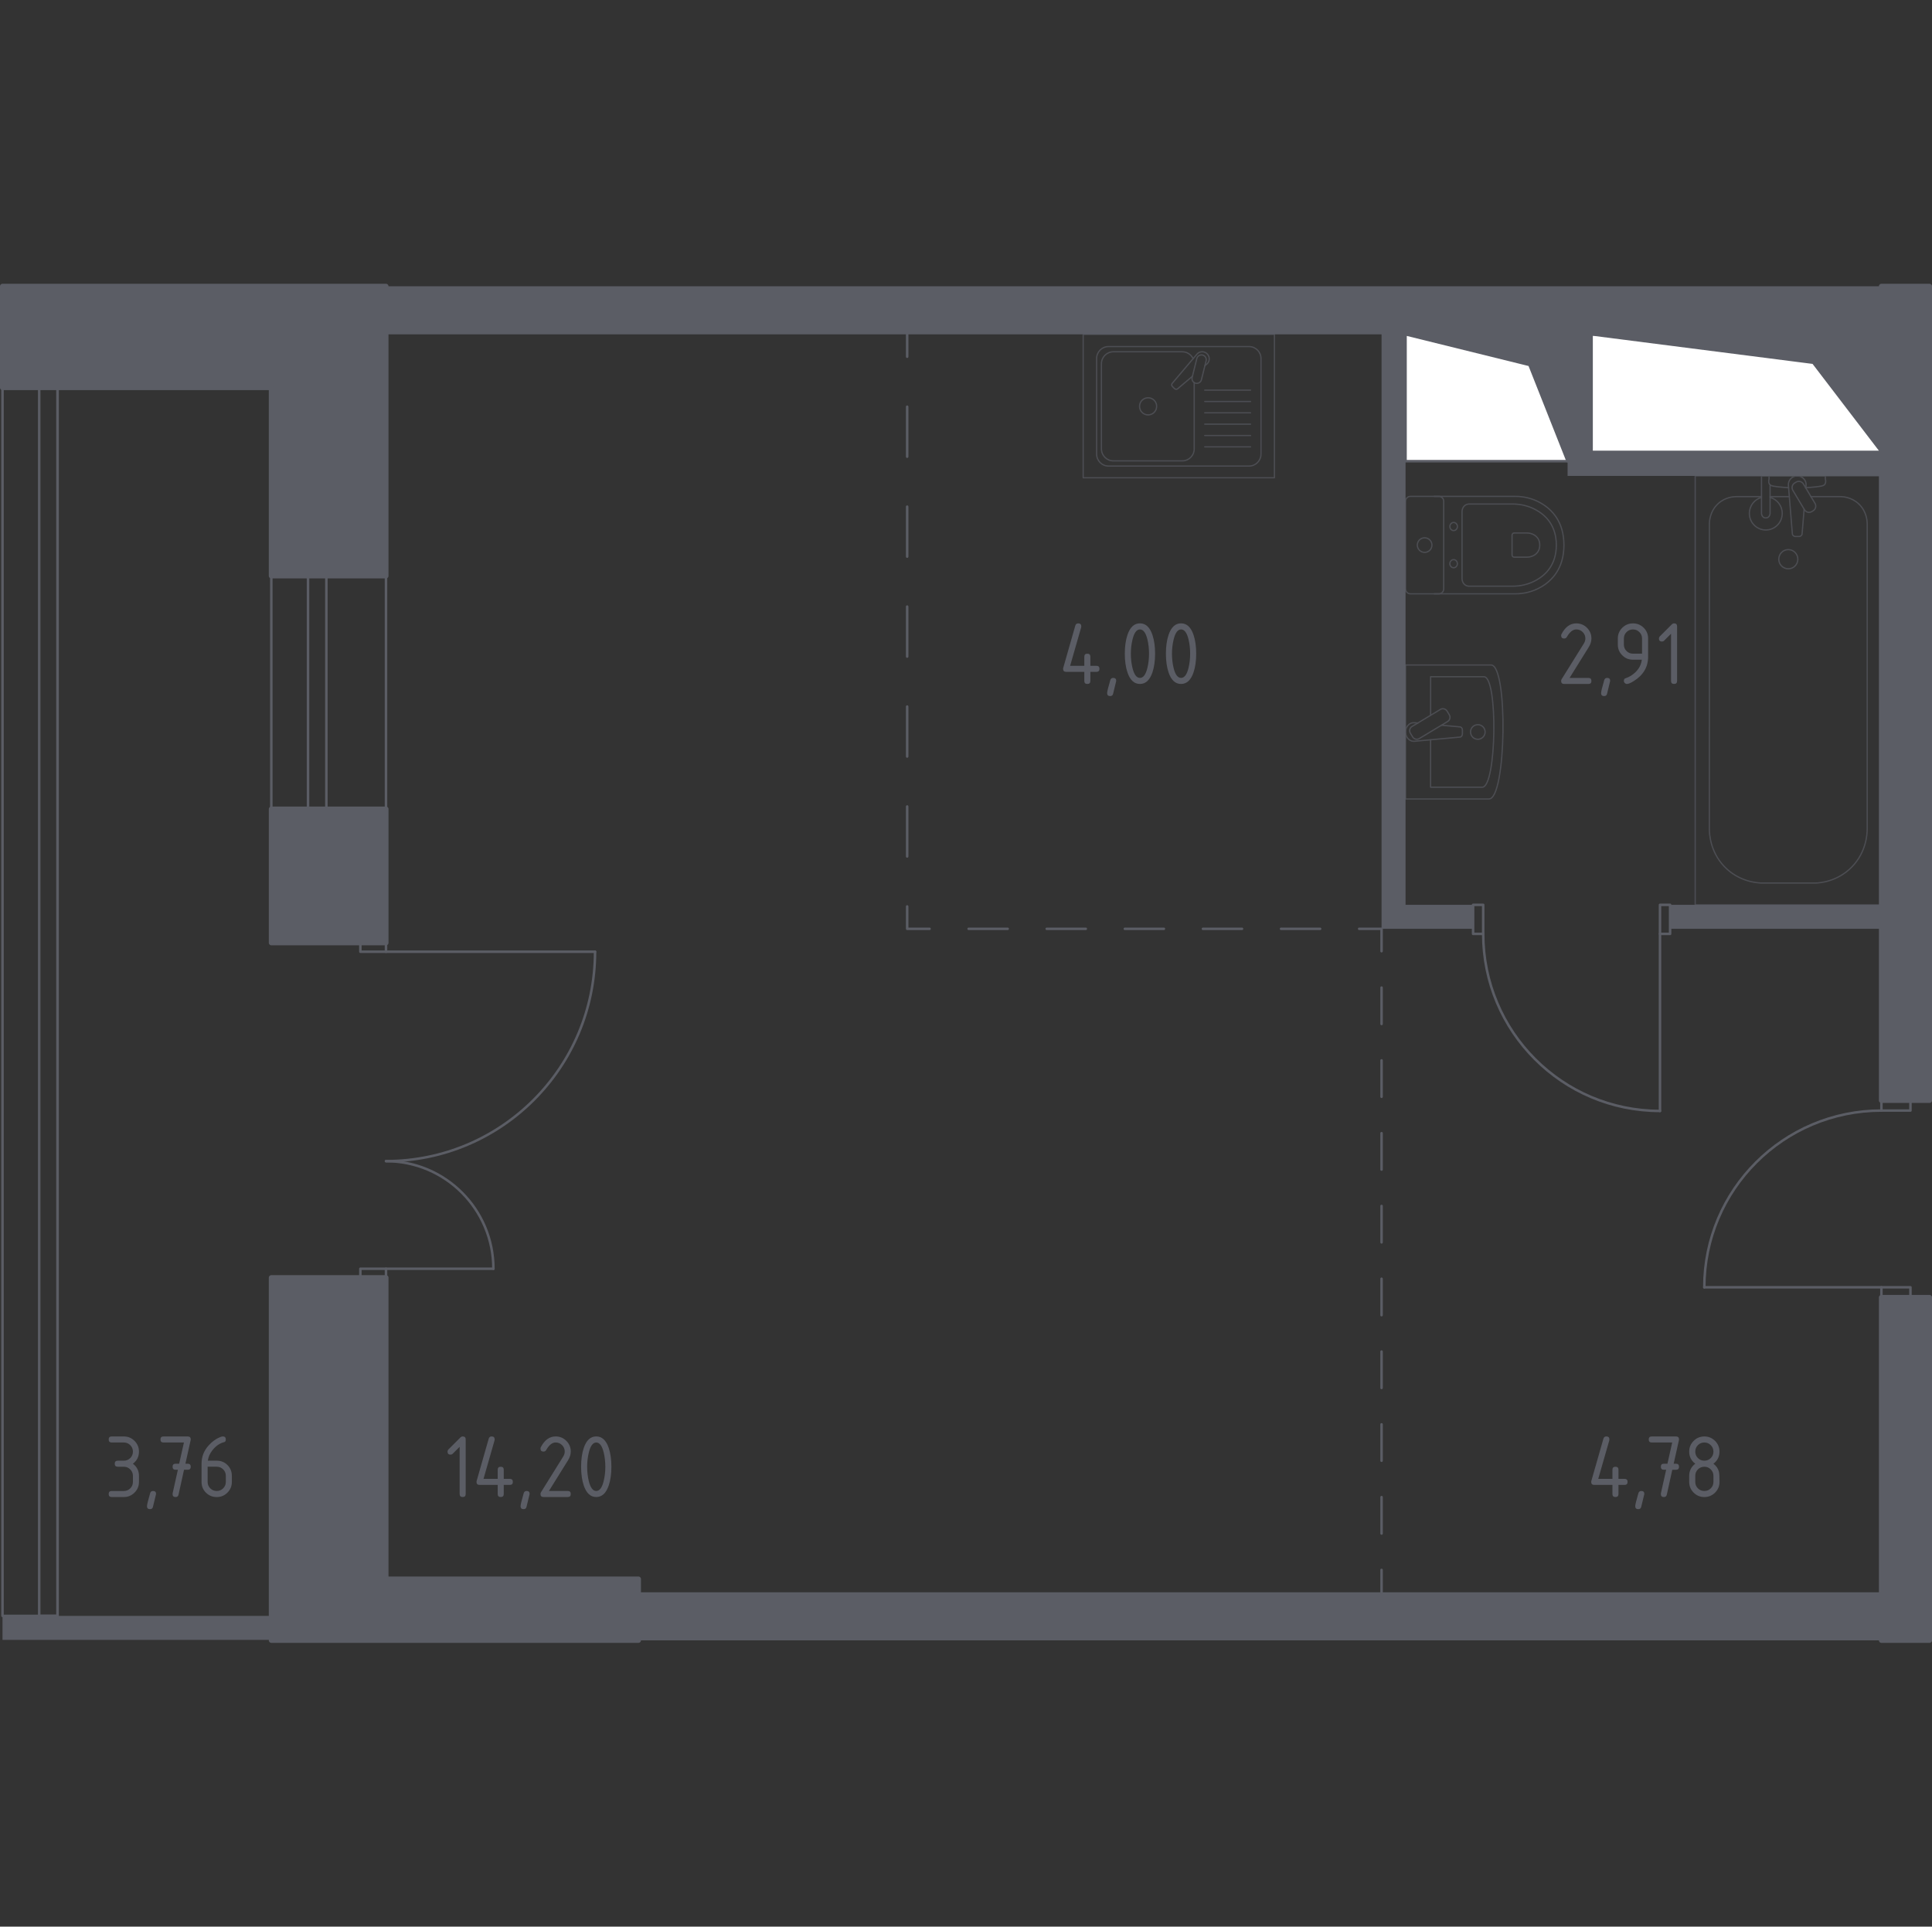 <?xml version="1.0" encoding="utf-8"?>
<!-- Generator: Adobe Illustrator 25.2.3, SVG Export Plug-In . SVG Version: 6.00 Build 0)  -->
<svg version="1.1" xmlns="http://www.w3.org/2000/svg" xmlns:xlink="http://www.w3.org/1999/xlink" x="0px" y="0px"
	 viewBox="0 0 1002.6 1000" style="enable-background:new 0 0 1002.6 1000;" xml:space="preserve">
<rect x="0" y="0" width="1002.6" height="1000" fill="#333333" stroke="none"/>
<style type="text/css">
	.st0{fill:none;stroke:#5B5D65;stroke-width:1.301;stroke-linecap:round;stroke-linejoin:round;stroke-miterlimit:10;}
	
		.st1{fill-rule:evenodd;clip-rule:evenodd;fill:none;stroke:#5B5D65;stroke-width:1.301;stroke-linecap:round;stroke-linejoin:round;stroke-miterlimit:10;}
	.st2{fill:#FFFFFF;stroke:#5B5D65;stroke-width:1.301;stroke-linecap:round;stroke-linejoin:round;stroke-miterlimit:10;}
	.st3{fill:#5B5D65;stroke:#5B5D65;stroke-width:1.301;stroke-linecap:round;stroke-linejoin:round;stroke-miterlimit:10;}
	.st4{fill:none;stroke:#5B5D65;stroke-width:1.301;stroke-linecap:round;stroke-linejoin:round;}
	
		.st5{fill:none;stroke:#5B5D65;stroke-width:1.301;stroke-linecap:round;stroke-linejoin:round;stroke-dasharray:25.938,25.938,25.938,25.938;}
	
		.st6{fill:none;stroke:#5B5D65;stroke-width:1.301;stroke-linecap:round;stroke-linejoin:round;stroke-dasharray:25.938,25.938,25.938,25.938,25.938,25.938;}
	
		.st7{fill:none;stroke:#5B5D65;stroke-width:1.301;stroke-linecap:round;stroke-linejoin:round;stroke-dasharray:20.267,20.267,20.267,20.267;}
	
		.st8{fill:none;stroke:#5B5D65;stroke-width:1.301;stroke-linecap:round;stroke-linejoin:round;stroke-dasharray:20.267,20.267,20.267,20.267,20.267,20.267;}
	
		.st9{fill:none;stroke:#5B5D65;stroke-width:1.301;stroke-linecap:round;stroke-linejoin:round;stroke-dasharray:18.89,18.89,18.89,18.89;}
	
		.st10{fill:none;stroke:#5B5D65;stroke-width:1.301;stroke-linecap:round;stroke-linejoin:round;stroke-dasharray:18.89,18.89,18.89,18.89,18.89,18.89;}
	.st11{fill:#5B5D65;}
	.st12{opacity:0.8;}
	.st13{fill:none;stroke:#5B5D65;stroke-width:0.651;stroke-linecap:round;stroke-linejoin:round;stroke-miterlimit:10;}
	.st14{fill:#5B5D65;stroke:#5B5D65;stroke-width:2.603;stroke-linecap:round;stroke-linejoin:round;stroke-miterlimit:10;}
</style>
<g id="_x21__x21__x21__Цвет_помещений">
</g>
<g id="_x21__x21__x21__Окна_x2C__двери">
	<g>
		<path class="st0" d="M308.8,493.99c0,60.02-48.57,108.69-108.48,108.69"/>
		<path class="st0" d="M200.31,602.68c30.79,0,55.74,25.01,55.74,55.85"/>
		<polyline class="st1" points="187.01,663.17 200.31,663.17 200.31,658.53 187.01,658.53 187.01,663.17 		"/>
		<polyline class="st1" points="200.31,489.36 187.01,489.36 187.01,493.99 200.31,493.99 200.31,489.36 		"/>
		<line class="st0" x1="200.31" y1="493.99" x2="308.8" y2="493.99"/>
		<line class="st0" x1="200.31" y1="658.53" x2="256.06" y2="658.53"/>
	</g>
	<g>
		<line class="st0" x1="861.44" y1="484.72" x2="861.44" y2="576.63"/>
		<path class="st0" d="M769.7,484.72c0,50.76,41.07,91.91,91.74,91.91"/>
		<polyline class="st1" points="866.69,484.72 866.69,469.65 861.44,469.65 861.44,484.72 866.69,484.72 		"/>
		<polyline class="st1" points="769.7,484.72 769.7,469.65 764.45,469.65 764.45,484.72 769.7,484.72 		"/>
	</g>
	<g>
		<line class="st0" x1="976.35" y1="668.16" x2="884.44" y2="668.16"/>
		<path class="st0" d="M976.35,576.43c-50.76,0-91.91,41.07-91.91,91.74"/>
		<polyline class="st1" points="976.35,673.41 991.42,673.41 991.42,668.16 976.35,668.16 976.35,673.41 		"/>
		<polyline class="st1" points="976.35,576.43 991.42,576.43 991.42,571.17 976.35,571.17 976.35,576.43 		"/>
	</g>
	<rect x="140.8" y="298.93" class="st0" width="59.51" height="121.03"/>
	<rect x="159.84" y="298.93" class="st0" width="9.53" height="121.02"/>
	<rect x="1.3" y="201.22" class="st0" width="28.57" height="637.49"/>
	<rect x="20.34" y="201.24" class="st0" width="9.53" height="637.47"/>
</g>
<g id="_x21__x21__x21__Шахты">
	<g>
		
			<rect x="738.52" y="164.41" transform="matrix(-2.999156e-06 1 -1 -2.999156e-06 977.903 -564.988)" class="st2" width="65.85" height="84.1"/>
		<polygon class="st3" points="729.4,173.53 793.71,189.42 813.49,239.38 813.49,173.53 		"/>
	</g>
	<g>
		
			<rect x="870.64" y="128.85" transform="matrix(-5.788017e-06 1 -1 -5.788017e-06 1105.206 -697.094)" class="st2" width="61.03" height="150.41"/>
		<polygon class="st3" points="825.94,173.54 940.97,188.27 976.35,234.57 976.35,173.54 		"/>
	</g>
</g>
<g id="_x21__x21__x21__Пунктир">
	<g>
		<g>
			<line class="st4" x1="470.77" y1="173.54" x2="470.77" y2="185.16"/>
			<line class="st5" x1="470.77" y1="211.1" x2="470.77" y2="301.88"/>
			<line class="st6" x1="470.77" y1="314.85" x2="470.77" y2="457.51"/>
			<polyline class="st4" points="470.77,470.48 470.77,482.1 482.39,482.1 			"/>
			<line class="st7" x1="502.66" y1="482.1" x2="573.59" y2="482.1"/>
			<line class="st8" x1="583.73" y1="482.1" x2="695.2" y2="482.1"/>
			<polyline class="st4" points="705.33,482.1 716.95,482.1 716.95,493.71 			"/>
			<line class="st9" x1="716.95" y1="512.6" x2="716.95" y2="578.72"/>
			<line class="st10" x1="716.95" y1="588.17" x2="716.95" y2="805.41"/>
			<line class="st4" x1="716.95" y1="814.85" x2="716.95" y2="826.47"/>
		</g>
	</g>
</g>
<g id="_x21__x21__x21__Перегородки">
	<g>
		<rect x="331.32" y="826.47" class="st11" width="645.03" height="24.95"/>
		<rect x="866.69" y="469.64" class="st11" width="109.66" height="12.45"/>
		<rect x="1.3" y="838.71" class="st11" width="139.5" height="12.45"/>
		<polygon class="st11" points="200.31,148.59 200.31,173.54 716.95,173.54 716.95,482.09 764.45,482.09 764.45,469.64 
			729.4,469.64 729.4,173.54 813.49,173.54 813.49,247.02 976.35,247.02 976.35,234.57 825.94,234.57 825.94,173.54 976.35,173.54 
			976.35,148.59 		"/>
	</g>
</g>
<g id="_x21__x21__x21__Мебель_x2C__сантехника" class="st12">
	<g class="st12">
		<path class="st13" d="M744.28,308.22l42.12,0c4.59,0,9.13-1.15,13.2-3.48c5.8-3.32,11.99-9.7,11.99-21.81
			c0-12.12-6.19-18.5-11.99-21.82c-4.07-2.33-8.61-3.47-13.2-3.47l-42.12,0"/>
		<path class="st13" d="M758.72,300.38c0,2.15,1.61,3.88,3.6,3.88l22.69,0c4.12,0,8.21-0.97,11.87-2.93
			c5.21-2.8,10.77-8.18,10.77-18.4c0-10.21-5.56-15.59-10.77-18.39c-3.66-1.97-7.75-2.93-11.87-2.93l-22.69,0
			c-1.99,0-3.6,1.73-3.6,3.88L758.72,300.38z"/>
		<path class="st13" d="M784.67,288.05c0,0.63,0.47,1.14,1.06,1.14l6.67,0c1.21,0,2.41-0.29,3.49-0.87c1.53-0.82,3.16-2.4,3.16-5.4
			c0-3-1.64-4.59-3.16-5.41c-1.08-0.58-2.28-0.87-3.49-0.87l-6.67,0c-0.58,0-1.06,0.51-1.06,1.14L784.67,288.05z"/>
		<path class="st13" d="M754.35,290.47c1.08,0,1.95,0.94,1.95,2.11c0,1.16-0.87,2.1-1.95,2.1c-1.08,0-1.96-0.94-1.96-2.1
			C752.4,291.41,753.28,290.47,754.35,290.47z"/>
		<path class="st13" d="M754.36,271.18c1.08,0,1.95,0.94,1.95,2.11c0,1.16-0.87,2.1-1.95,2.1c-1.08,0-1.96-0.94-1.96-2.1
			C752.4,272.12,753.28,271.18,754.36,271.18z"/>
		<path class="st13" d="M749.2,260.17l0,45.52c0,1.4-1.13,2.52-2.52,2.52l-14.76,0c-1.39,0-2.52-1.13-2.52-2.52l0-45.52
			c0-1.4,1.13-2.53,2.52-2.53l14.76,0C748.07,257.64,749.2,258.77,749.2,260.17z"/>
		<path class="st13" d="M739.3,279.14c2.1,0,3.8,1.7,3.8,3.79c0,2.09-1.7,3.79-3.8,3.79c-2.1,0-3.79-1.7-3.79-3.79
			C735.5,280.83,737.2,279.14,739.3,279.14z"/>
	</g>
	<g class="st12">
		<path class="st13" d="M729.4,414.7h43.3c9.04,0,9.96-69.54,1.08-69.54l-44.37,0V414.7z"/>
		<path class="st13" d="M742.4,383.97l0,24.62h26.82c7.46,0,8.23-57.33,0.89-57.33l-27.7,0v20.02"/>
		<path class="st13" d="M735.75,375.28l-1.81-0.16c-2.18-0.2-4.24,1.61-4.51,4.27c-0.02,0.18-0.03,0.36-0.03,0.54
			c0,0.18,0.01,0.36,0.03,0.54c0.27,2.65,2.34,4.47,4.51,4.28l23.61-2.16c0.76,0,1.36-0.75,1.36-1.67l0-1.97
			c0-0.92-0.6-1.67-1.36-1.67l-9.48-0.86"/>
		<path class="st13" d="M750.94,369.08l1.17,1.94c0.72,1.19,0.33,2.75-0.87,3.47l-14.7,8.85c-1.2,0.72-2.76,0.33-3.47-0.86
			l-1.17-1.94c-0.72-1.19-0.33-2.75,0.87-3.47l14.71-8.85C748.66,367.5,750.22,367.89,750.94,369.08z"/>
		<path class="st13" d="M766.91,376.14c2.1,0,3.79,1.7,3.79,3.79c0,2.09-1.7,3.79-3.79,3.79c-2.09,0-3.79-1.7-3.79-3.79
			C763.12,377.83,764.81,376.14,766.91,376.14z"/>
	</g>
	<g class="st12">
		<path class="st13" d="M928.56,257.78c-0.99,0-1.75,0-9.99,0"/>
		<path class="st13" d="M914.11,257.78c-4.05,0-9.17,0-13.22,0c-1.11,0.01-5.48,0.18-9.23,3.6c-4.41,4.01-4.56,9.41-4.58,10.31
			c0,52.93,0,105.87-0.01,158.8c0.01,2,0.27,11.39,7.7,19.22c7.6,8,17.17,8.54,19.09,8.61c10.71-0.01,17.74,0.03,28.44,0.02
			c2-0.08,11.25-0.68,18.73-8.37c7.68-7.89,7.93-17.53,7.94-19.48l0-158.8c-0.01-0.92-0.13-6.01-4.25-10.01
			c-3.88-3.76-8.55-3.9-9.55-3.9l-15.39,0"/>
		<rect x="879.71" y="247.02" class="st13" width="96.64" height="222.63"/>
		<path class="st13" d="M928.03,295.23c-2.73,0-4.94-2.23-4.94-4.98c0-2.75,2.21-4.98,4.94-4.98c2.73,0,4.95,2.23,4.95,4.98
			C932.98,293,930.76,295.23,928.03,295.23z"/>
		<path class="st13" d="M918.58,247.02l-4.47,0l0,7.33v0.5v11.59c0,0,0.08,2.39,2.23,2.39c2.15,0,2.24-2.39,2.24-2.39v-11.59v-0.5
			v-2.71"/>
		<g>
			<path class="st13" d="M937.13,253.32l0.12-1.46c0.19-2.32-1.54-4.51-4.08-4.81c-0.17-0.02-0.34-0.03-0.51-0.03
				c-0.17,0-0.34,0.01-0.51,0.03c-2.53,0.3-4.26,2.49-4.08,4.81l2.06,25.15c0,0.8,0.71,1.45,1.59,1.45h1.88
				c0.89,0,1.59-0.65,1.59-1.45l1.05-12.74"/>
			<path class="st13" d="M940.94,265.09l-0.73,0.45c-1.31,0.79-3.01,0.36-3.79-0.95l-6.03-10.09c-0.78-1.31-0.36-3.03,0.94-3.82
				l0.75-0.44c1.29-0.79,3-0.36,3.78,0.95l6.03,10.1C942.66,262.58,942.24,264.3,940.94,265.09z"/>
			<path class="st13" d="M937,253.12c3.52-0.19,8.1-0.56,9.32-1.18c1.7-0.88,0.95-3.32,0.95-3.32v-1.56l-29.23,0l0,1.56
				c0,0-0.75,2.44,0.95,3.32c1.2,0.62,5.67,0.98,9.18,1.17"/>
		</g>
		<path class="st13" d="M918.58,258.18c3.63,0.99,6.3,4.33,6.3,8.3c0,4.75-3.82,8.6-8.53,8.6c-4.71,0-8.53-3.85-8.53-8.6
			c0-3.97,2.67-7.32,6.3-8.3"/>
	</g>
	<g class="st12">
		<rect x="562.11" y="173.54" class="st13" width="99.25" height="74.44"/>
		<path class="st13" d="M648.18,241.91l-72.89,0c-3.43,0-6.2-2.78-6.2-6.2l0-49.63c0-3.43,2.77-6.2,6.2-6.2l72.89,0
			c3.42,0,6.2,2.77,6.2,6.2v49.63C654.38,239.14,651.6,241.91,648.18,241.91z"/>
		<path class="st13" d="M600.24,210.9c0,2.46-1.99,4.45-4.44,4.45c-2.45,0-4.44-1.99-4.44-4.45c0-2.45,1.99-4.44,4.44-4.44
			C598.26,206.46,600.24,208.45,600.24,210.9z"/>
		<line class="st13" x1="625.2" y1="231.94" x2="648.95" y2="231.94"/>
		<line class="st13" x1="625.2" y1="226.05" x2="648.95" y2="226.05"/>
		<line class="st13" x1="625.2" y1="220.16" x2="648.95" y2="220.16"/>
		<line class="st13" x1="625.2" y1="214.27" x2="648.95" y2="214.27"/>
		<line class="st13" x1="625.2" y1="208.39" x2="648.95" y2="208.39"/>
		<line class="st13" x1="625.2" y1="202.5" x2="648.95" y2="202.5"/>
		<path class="st13" d="M625.27,189.83l1.06-0.9c1.39-1.18,1.64-3.38,0.39-4.96c-0.08-0.11-0.17-0.21-0.27-0.3
			c-0.09-0.1-0.2-0.19-0.3-0.28c-1.58-1.26-3.78-1-4.96,0.39l-12.84,15.15c-0.45,0.44-0.41,1.2,0.08,1.7l1.05,1.05
			c0.5,0.49,1.26,0.53,1.7,0.08l7.61-6.45"/>
		<path class="st13" d="M620.46,198.91L620.46,198.91c-1.33-0.32-2.14-1.68-1.81-3.01l2.44-9.81c0.32-1.32,1.68-2.14,3-1.81
			c1.32,0.33,2.13,1.68,1.81,3.01l-2.43,9.8C623.14,198.42,621.79,199.23,620.46,198.91z"/>
		<path class="st13" d="M619.73,198.59v34.42c0,3.42-2.77,6.2-6.2,6.2l-35.74,0c-3.43,0-6.21-2.78-6.21-6.2l0-44.22
			c0-3.43,2.78-6.21,6.21-6.21l35.74,0c2.49,0,4.64,1.47,5.63,3.6"/>
	</g>
</g>
<g id="_x21__x21__x21__Несущие">
	<g>
		
			<rect x="135.85" y="424.89" transform="matrix(-1.836970e-16 1 -1 -1.836970e-16 625.208 284.093)" class="st14" width="69.41" height="59.51"/>
		<polygon class="st14" points="1.3,148.59 1.3,201.21 140.8,201.21 140.8,298.92 200.31,298.92 200.31,148.59 		"/>
		
			<rect x="976.35" y="148.59" transform="matrix(-1 -1.224647e-16 1.224647e-16 -1 1977.655 719.757)" class="st14" width="24.95" height="422.58"/>
		<polygon class="st14" points="331.32,819.58 200.31,819.58 200.31,663.16 140.8,663.16 140.8,851.41 331.32,851.41 		"/>
		
			<rect x="976.35" y="673.41" transform="matrix(-1 -1.224647e-16 1.224647e-16 -1 1977.655 1524.823)" class="st14" width="24.95" height="178"/>
	</g>
</g>
<g id="_x21__x21__x21__Лестницы_x2C__лифты">
</g>
<g id="_x21__x21__x21__Площади">
	<g>
		<path class="st11" d="M64.26,761.3h-3.15c-1.05,0-1.57-0.52-1.57-1.57s0.52-1.57,1.57-1.57h3.15c1.32,0,2.43-0.46,3.35-1.37
			c0.91-0.91,1.37-2.03,1.37-3.35c0-1.3-0.46-2.42-1.38-3.34c-0.92-0.92-2.03-1.38-3.34-1.38h-6.29c-1.05,0-1.57-0.52-1.57-1.57
			s0.52-1.57,1.57-1.57h6.29c2.18,0,4.03,0.77,5.56,2.31c1.53,1.54,2.3,3.39,2.3,5.55c0,2.6-1.05,4.7-3.15,6.29
			c2.1,1.59,3.15,3.69,3.15,6.29v3.15c0,2.18-0.77,4.03-2.31,5.56c-1.54,1.53-3.39,2.3-5.55,2.3h-6.29c-1.05,0-1.57-0.52-1.57-1.57
			c0-1.05,0.52-1.57,1.57-1.57h6.29c1.32,0,2.43-0.46,3.35-1.37c0.91-0.91,1.37-2.03,1.37-3.35v-3.15c0-1.3-0.46-2.41-1.38-3.33
			C66.67,761.76,65.56,761.3,64.26,761.3z"/>
		<path class="st11" d="M79.42,773.88c1.05,0,1.57,0.52,1.57,1.55c0,0.14-0.54,2.38-1.62,6.7c-0.19,0.79-0.7,1.19-1.52,1.19
			c-1.05,0-1.57-0.52-1.57-1.57c0-0.71,0.54-2.94,1.62-6.67C78.11,774.28,78.62,773.88,79.42,773.88z"/>
		<path class="st11" d="M92.31,762.87l-1.17,0c-1.05,0-1.58-0.52-1.58-1.57c0-1.05,0.52-1.57,1.57-1.57l1.85,0l2.47-11.01H84.84
			c-1.05,0-1.57-0.52-1.57-1.57s0.52-1.57,1.57-1.57h12.58c1.03,0,1.56,0.51,1.57,1.52c0,0.1-0.02,0.22-0.05,0.38l-2.72,12.25
			l1.19,0c1.05,0,1.58,0.52,1.58,1.57c0,1.05-0.53,1.57-1.58,1.57l-1.91,0l-2.85,12.92c-0.19,0.83-0.69,1.24-1.5,1.24
			c-1.06,0-1.6-0.52-1.6-1.57c0-0.16,0.01-0.28,0.03-0.36L92.31,762.87z"/>
		<path class="st11" d="M115.61,745.57c1.05,0,1.57,0.52,1.57,1.57c0,0.78-0.26,1.23-0.79,1.36c-2.33,0.59-4.38,1.99-6.12,4.19
			c-1.38,1.75-2.18,3.57-2.41,5.46h4.6c2.22,0,4.09,0.76,5.6,2.29c1.51,1.53,2.26,3.38,2.26,5.58v3.15c0,2.19-0.77,4.05-2.3,5.58
			c-1.53,1.52-3.39,2.29-5.56,2.29c-2.19,0-4.05-0.76-5.58-2.28s-2.29-3.36-2.29-5.54v-9.48c0-3.56,1.18-6.68,3.55-9.36
			c1.84-2.08,3.85-3.56,6.03-4.43C114.8,745.69,115.28,745.57,115.61,745.57z M107.75,761.3v7.86c0,1.32,0.46,2.43,1.37,3.35
			c0.91,0.91,2.03,1.37,3.35,1.37c1.32,0,2.43-0.46,3.35-1.38c0.91-0.92,1.37-2.03,1.37-3.34v-3.15c0-1.32-0.46-2.43-1.38-3.35
			c-0.92-0.91-2.03-1.37-3.34-1.37H107.75z"/>
	</g>
	<g>
		<path class="st11" d="M551.69,347.15c0-0.17,0.02-0.32,0.05-0.43l6.29-22.02c0.22-0.76,0.73-1.14,1.53-1.14
			c1.05,0,1.57,0.53,1.57,1.58c0,0.14-0.02,0.29-0.05,0.45l-5.74,19.99h7.36v-4.72c0-1.05,0.52-1.57,1.57-1.57
			c1.05,0,1.57,0.52,1.57,1.57v4.72h3.15c1.05,0,1.57,0.52,1.57,1.57c0,1.05-0.52,1.57-1.57,1.57h-3.15v4.72
			c0,1.05-0.52,1.57-1.57,1.57c-1.05,0-1.57-0.52-1.57-1.57v-4.72h-9.44C552.21,348.72,551.69,348.19,551.69,347.15z"/>
		<path class="st11" d="M577.69,351.86c1.05,0,1.57,0.52,1.57,1.55c0,0.14-0.54,2.38-1.62,6.7c-0.19,0.79-0.7,1.19-1.53,1.19
			c-1.05,0-1.57-0.52-1.57-1.57c0-0.71,0.54-2.94,1.62-6.67C576.39,352.26,576.9,351.86,577.69,351.86z"/>
		<path class="st11" d="M599.43,339.28c0,3.75-0.46,6.99-1.38,9.72c-1.35,4-3.51,6-6.48,6c-2.97,0-5.13-1.99-6.48-5.98
			c-0.92-2.73-1.38-5.98-1.38-9.75s0.46-7.01,1.38-9.75c1.35-3.99,3.51-5.98,6.48-5.98c2.97,0,5.13,2,6.48,6
			C598.97,332.29,599.43,335.53,599.43,339.28z M596.28,339.28c0-2.6-0.28-5.06-0.83-7.36c-0.84-3.48-2.14-5.22-3.88-5.22
			c-1.73,0-3.02,1.75-3.86,5.24c-0.57,2.35-0.86,4.8-0.86,7.34c0,2.59,0.28,5.04,0.83,7.36c0.84,3.48,2.14,5.22,3.88,5.22
			c1.75,0,3.04-1.74,3.88-5.22C596.01,344.33,596.28,341.87,596.28,339.28z"/>
		<path class="st11" d="M620.76,339.28c0,3.75-0.46,6.99-1.38,9.72c-1.35,4-3.51,6-6.48,6c-2.97,0-5.13-1.99-6.48-5.98
			c-0.92-2.73-1.38-5.98-1.38-9.75s0.46-7.01,1.38-9.75c1.35-3.99,3.51-5.98,6.48-5.98c2.97,0,5.13,2,6.48,6
			C620.3,332.29,620.76,335.53,620.76,339.28z M617.62,339.28c0-2.6-0.28-5.06-0.83-7.36c-0.84-3.48-2.14-5.22-3.88-5.22
			c-1.73,0-3.02,1.75-3.86,5.24c-0.57,2.35-0.86,4.8-0.86,7.34c0,2.59,0.28,5.04,0.83,7.36c0.84,3.48,2.14,5.22,3.88,5.22
			c1.75,0,3.04-1.74,3.88-5.22C617.34,344.33,617.62,341.87,617.62,339.28z"/>
	</g>
	<g>
		<path class="st11" d="M238.53,750.95l-3.61,3.61c-0.3,0.3-0.67,0.45-1.1,0.45c-1.05,0-1.58-0.52-1.58-1.57
			c0-0.43,0.15-0.79,0.45-1.1l6.15-6.15c0.41-0.41,0.83-0.62,1.26-0.62c1.05,0,1.57,0.52,1.57,1.57v28.31
			c0,1.05-0.52,1.57-1.57,1.57s-1.57-0.52-1.57-1.57V750.95z"/>
		<path class="st11" d="M247.28,769.16c0-0.17,0.02-0.32,0.05-0.43l6.29-22.02c0.22-0.76,0.73-1.14,1.52-1.14
			c1.05,0,1.57,0.53,1.57,1.58c0,0.14-0.02,0.29-0.06,0.45l-5.73,19.99h7.36v-4.72c0-1.05,0.52-1.57,1.57-1.57s1.57,0.52,1.57,1.57
			v4.72h3.15c1.05,0,1.57,0.52,1.57,1.57c0,1.05-0.52,1.57-1.57,1.57h-3.15v4.72c0,1.05-0.52,1.57-1.57,1.57s-1.57-0.52-1.57-1.57
			v-4.72h-9.44C247.8,770.73,247.28,770.21,247.28,769.16z"/>
		<path class="st11" d="M273.28,773.88c1.05,0,1.57,0.52,1.57,1.55c0,0.14-0.54,2.38-1.62,6.7c-0.19,0.79-0.7,1.19-1.52,1.19
			c-1.05,0-1.57-0.52-1.57-1.57c0-0.71,0.54-2.94,1.62-6.67C271.98,774.28,272.49,773.88,273.28,773.88z"/>
		<path class="st11" d="M288.34,745.57c2.18,0,4.03,0.77,5.56,2.3c1.53,1.53,2.3,3.39,2.3,5.56c0,1.49-0.48,3-1.43,4.53l-9.91,15.92
			h9.77c1.05,0,1.57,0.52,1.57,1.57c0,1.05-0.52,1.57-1.57,1.57h-12.58c-1.05,0-1.57-0.52-1.57-1.57c0-0.32,0.09-0.62,0.26-0.91
			l11.53-18.52c0.52-0.84,0.79-1.71,0.79-2.6c0-1.3-0.46-2.41-1.38-3.33c-0.92-0.92-2.03-1.38-3.34-1.38
			c-1.78,0-3.42,1.32-4.93,3.96c-0.29,0.51-0.74,0.76-1.36,0.76c-1.05,0-1.57-0.52-1.57-1.57c0-0.24,0.05-0.45,0.14-0.64
			C282.58,747.45,285.15,745.57,288.34,745.57z"/>
		<path class="st11" d="M317.28,761.3c0,3.75-0.46,6.99-1.38,9.72c-1.35,4-3.51,6-6.48,6c-2.97,0-5.13-1.99-6.48-5.98
			c-0.92-2.73-1.38-5.98-1.38-9.75s0.46-7.01,1.38-9.75c1.35-3.99,3.51-5.98,6.48-5.98c2.97,0,5.13,2,6.48,6
			C316.82,754.31,317.28,757.55,317.28,761.3z M314.13,761.3c0-2.6-0.28-5.06-0.83-7.36c-0.84-3.48-2.14-5.22-3.88-5.22
			c-1.73,0-3.02,1.75-3.86,5.24c-0.57,2.35-0.86,4.8-0.86,7.34c0,2.59,0.28,5.04,0.83,7.36c0.84,3.48,2.14,5.22,3.88,5.22
			c1.75,0,3.04-1.74,3.88-5.22C313.86,766.34,314.13,763.89,314.13,761.3z"/>
	</g>
	<g>
		<path class="st11" d="M818,323.56c2.18,0,4.03,0.77,5.56,2.3c1.53,1.53,2.3,3.39,2.3,5.56c0,1.49-0.48,3-1.43,4.53l-9.91,15.92
			h9.77c1.05,0,1.57,0.52,1.57,1.57c0,1.05-0.52,1.57-1.57,1.57h-12.58c-1.05,0-1.57-0.52-1.57-1.57c0-0.32,0.09-0.62,0.26-0.91
			l11.53-18.52c0.53-0.84,0.79-1.71,0.79-2.6c0-1.3-0.46-2.41-1.38-3.33c-0.92-0.92-2.03-1.38-3.33-1.38
			c-1.78,0-3.42,1.32-4.93,3.96c-0.29,0.51-0.74,0.76-1.36,0.76c-1.05,0-1.57-0.52-1.57-1.57c0-0.24,0.05-0.45,0.14-0.64
			C812.23,325.44,814.8,323.56,818,323.56z"/>
		<path class="st11" d="M834.02,351.86c1.05,0,1.57,0.52,1.57,1.55c0,0.14-0.54,2.38-1.62,6.7c-0.19,0.79-0.7,1.19-1.53,1.19
			c-1.05,0-1.57-0.52-1.57-1.57c0-0.71,0.54-2.94,1.62-6.67C832.71,352.26,833.22,351.86,834.02,351.86z"/>
		<path class="st11" d="M844.27,355.01c-0.41,0-0.78-0.16-1.1-0.48c-0.32-0.32-0.48-0.68-0.48-1.1c0-0.73,0.26-1.18,0.79-1.36
			c1.14-0.38,2.1-0.82,2.86-1.31c3.38-2.19,5.27-4.97,5.67-8.34h-4.6c-2.18,0-4.03-0.77-5.56-2.3c-1.53-1.53-2.3-3.39-2.3-5.56
			v-3.14c0-2.18,0.77-4.03,2.3-5.56c1.53-1.53,3.39-2.3,5.56-2.3c2.19,0,4.05,0.76,5.58,2.28s2.29,3.36,2.29,5.54v9.48
			c0,5.34-2.49,9.55-7.46,12.65C846.21,354.51,845.03,355.01,844.27,355.01z M852.13,339.28v-7.86c0-1.3-0.46-2.42-1.38-3.34
			c-0.92-0.92-2.03-1.38-3.33-1.38c-1.3,0-2.42,0.46-3.34,1.38c-0.92,0.92-1.38,2.03-1.38,3.34v3.14c0,1.32,0.46,2.43,1.37,3.35
			c0.91,0.91,2.03,1.37,3.35,1.37H852.13z"/>
		<path class="st11" d="M867.18,328.93l-3.61,3.61c-0.3,0.3-0.67,0.45-1.1,0.45c-1.05,0-1.58-0.52-1.58-1.57
			c0-0.43,0.15-0.79,0.45-1.1l6.15-6.15c0.41-0.41,0.83-0.62,1.26-0.62c1.05,0,1.57,0.52,1.57,1.57v28.31
			c0,1.05-0.52,1.57-1.57,1.57c-1.05,0-1.57-0.52-1.57-1.57V328.93z"/>
	</g>
	<g>
		<path class="st11" d="M825.75,769.16c0-0.17,0.02-0.32,0.05-0.43l6.29-22.02c0.22-0.76,0.73-1.14,1.53-1.14
			c1.05,0,1.57,0.53,1.57,1.58c0,0.14-0.02,0.29-0.05,0.45l-5.74,19.99h7.36v-4.72c0-1.05,0.52-1.57,1.57-1.57
			c1.05,0,1.57,0.52,1.57,1.57v4.72h3.15c1.05,0,1.57,0.52,1.57,1.57c0,1.05-0.52,1.57-1.57,1.57h-3.15v4.72
			c0,1.05-0.52,1.57-1.57,1.57c-1.05,0-1.57-0.52-1.57-1.57v-4.72h-9.44C826.27,770.74,825.75,770.21,825.75,769.16z"/>
		<path class="st11" d="M851.75,773.88c1.05,0,1.57,0.52,1.57,1.55c0,0.14-0.54,2.38-1.62,6.7c-0.19,0.79-0.7,1.19-1.53,1.19
			c-1.05,0-1.57-0.52-1.57-1.57c0-0.71,0.54-2.94,1.62-6.67C850.45,774.28,850.96,773.88,851.75,773.88z"/>
		<path class="st11" d="M864.64,762.87l-1.17,0c-1.05,0-1.58-0.52-1.58-1.57c0-1.05,0.52-1.57,1.57-1.57l1.85,0l2.47-11.01h-10.61
			c-1.05,0-1.57-0.52-1.57-1.57s0.52-1.57,1.57-1.57h12.58c1.03,0,1.56,0.51,1.57,1.52c0,0.1-0.02,0.22-0.05,0.38l-2.72,12.25
			l1.19,0c1.05,0,1.58,0.52,1.58,1.57c0,1.05-0.53,1.57-1.58,1.57l-1.91,0l-2.85,12.92c-0.19,0.83-0.69,1.24-1.5,1.24
			c-1.06,0-1.6-0.52-1.6-1.57c0-0.16,0.01-0.28,0.03-0.36L864.64,762.87z"/>
		<path class="st11" d="M884.46,777.03c-2.18,0-4.03-0.77-5.56-2.3c-1.53-1.53-2.3-3.39-2.3-5.56v-3.15c0-2.6,1.05-4.7,3.14-6.29
			c-2.1-1.59-3.14-3.69-3.14-6.29c0-2.18,0.77-4.03,2.3-5.56c1.53-1.53,3.39-2.3,5.56-2.3c2.18,0,4.03,0.77,5.56,2.3
			c1.53,1.53,2.3,3.39,2.3,5.56c0,2.6-1.05,4.7-3.14,6.29c1.51,1.14,2.46,2.55,2.86,4.22c0.19,0.84,0.29,2.58,0.29,5.22
			c0,2.18-0.77,4.03-2.3,5.56C888.49,776.26,886.64,777.03,884.46,777.03z M884.46,758.16c1.32,0,2.43-0.46,3.35-1.37
			c0.91-0.91,1.37-2.03,1.37-3.35c0-1.3-0.46-2.42-1.38-3.34c-0.92-0.92-2.03-1.38-3.33-1.38c-1.32,0-2.43,0.46-3.35,1.37
			c-0.91,0.91-1.37,2.03-1.37,3.35s0.46,2.43,1.37,3.35C882.03,757.7,883.14,758.16,884.46,758.16z M884.46,773.88
			c1.32,0,2.43-0.46,3.35-1.37c0.91-0.91,1.37-2.03,1.37-3.35v-3.15c0-1.3-0.46-2.41-1.38-3.33c-0.92-0.92-2.03-1.38-3.33-1.38
			c-1.32,0-2.43,0.46-3.35,1.37c-0.91,0.91-1.37,2.03-1.37,3.35v3.15c0,1.32,0.46,2.43,1.37,3.35
			C882.03,773.43,883.14,773.88,884.46,773.88z"/>
	</g>
</g>
<g id="_x21__x21__x21__Таблички">
</g>
<g id="_x21__x21__x21__Этаж_x2C__секции">
</g>
</svg>
